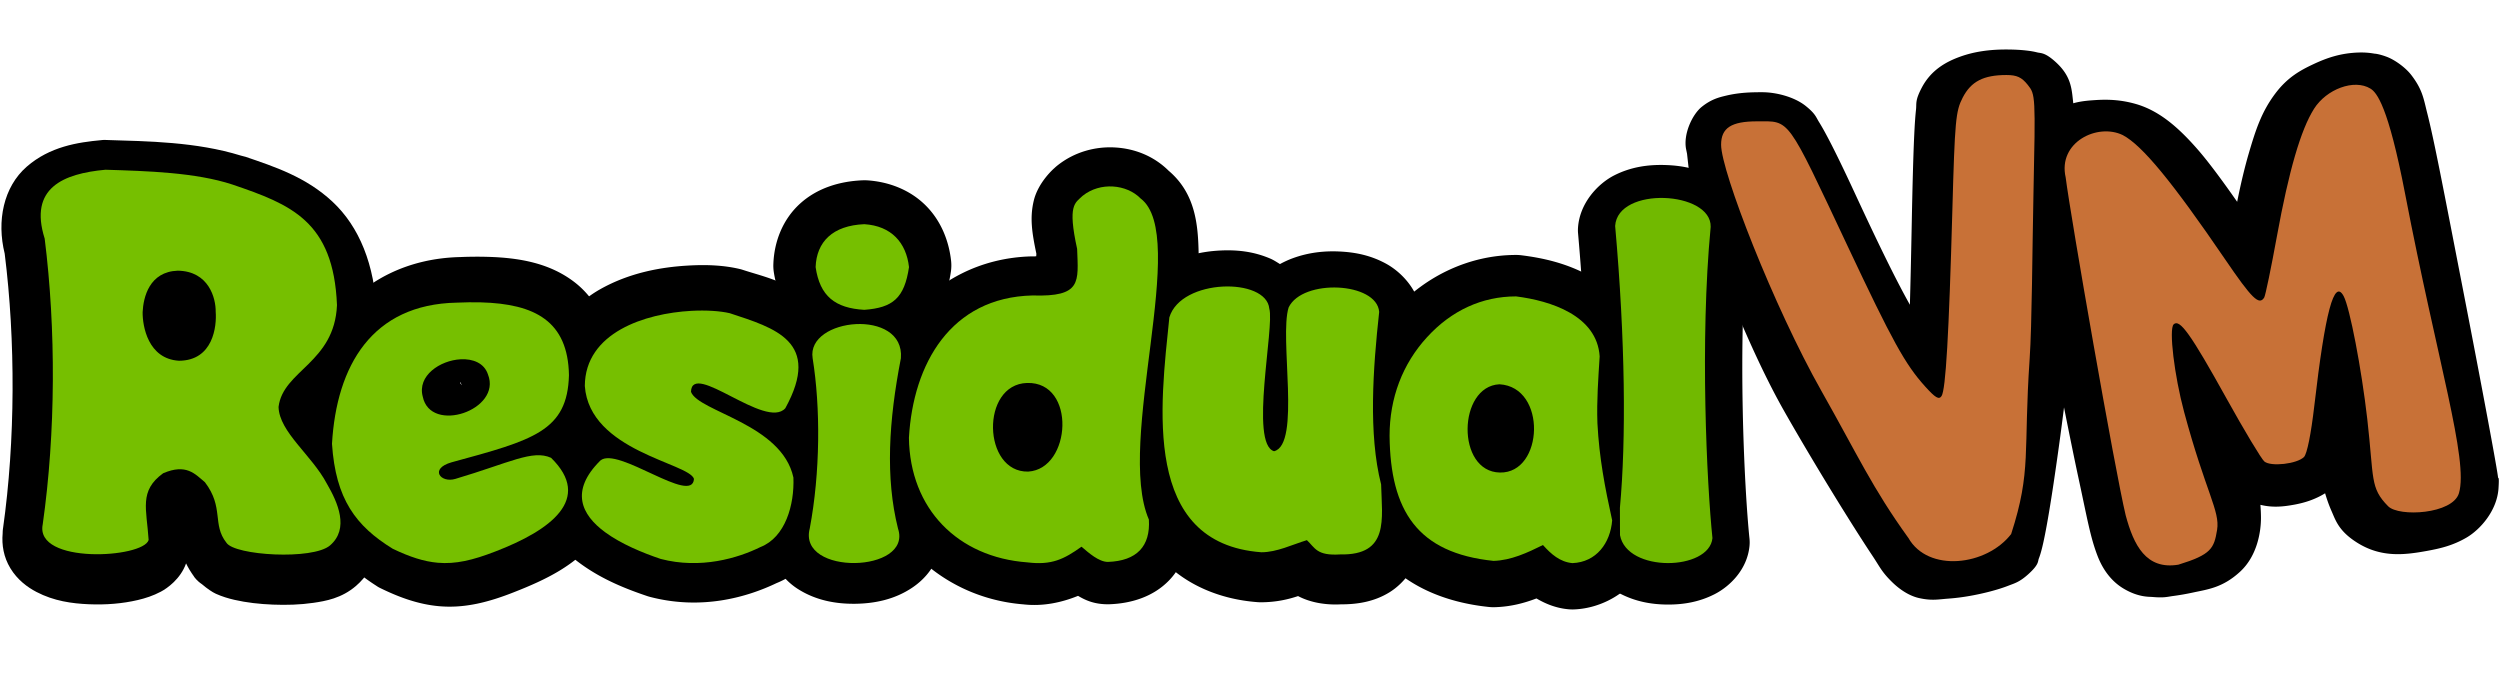 <?xml version="1.0" encoding="UTF-8" standalone="no"?>
<!-- Generator: Adobe Illustrator 16.0.3, SVG Export Plug-In . SVG Version: 6.00 Build 0)  -->

<svg
   xmlns:dc="http://purl.org/dc/elements/1.1/"
   xmlns:cc="http://creativecommons.org/ns#"
   xmlns:rdf="http://www.w3.org/1999/02/22-rdf-syntax-ns#"
   xmlns:svg="http://www.w3.org/2000/svg"
   xmlns="http://www.w3.org/2000/svg"
   xmlns:xlink="http://www.w3.org/1999/xlink"
   xmlns:sodipodi="http://sodipodi.sourceforge.net/DTD/sodipodi-0.dtd"
   xmlns:inkscape="http://www.inkscape.org/namespaces/inkscape"
   version="1.1"
   id="Layer_1"
   inkscape:version="0.91 r13725"
   sodipodi:version="0.32"
   inkscape:output_extension="org.inkscape.output.svg.inkscape"
   sodipodi:docname="system.svg"
   x="0px"
   y="0px"
   width="566.931px"
   height="154.093px"
   viewBox="-0.003 -0.001 566.931 154.093"
   enable-background="new -0.003 -0.001 566.931 154.093"
   xml:space="preserve"><defs
     id="defs3"><inkscape:perspective
       id="perspective2709"
       inkscape:vp_z="1160 : 170 : 1"
       sodipodi:type="inkscape:persp3d"
       inkscape:vp_x="0 : 170 : 1"
       inkscape:vp_y="0 : 1000 : 0"
       inkscape:persp3d-origin="580 : 113.33333 : 1" /></defs><sodipodi:namedview
     guidetolerance="10.0"
     inkscape:zoom="2.696759"
     showgrid="false"
     inkscape:cx="331.15924"
     gridtolerance="10.0"
     inkscape:cy="90.416406"
     bordercolor="#666666"
     pagecolor="#ffffff"
     borderopacity="1.0"
     objecttolerance="10.0"
     id="namedview2703"
     inkscape:pageopacity="0.0"
     inkscape:window-height="1377"
     inkscape:pageshadow="2"
     inkscape:window-y="-8"
     inkscape:current-layer="Layer_1"
     inkscape:window-x="-8"
     inkscape:window-width="2560"
     inkscape:window-maximized="1" /><path
     sodipodi:type="inkscape:offset"
     inkscape:radius="0"
     inkscape:original="M 74.125 221.6875 C 74.031114 221.69665 73.937356 221.70707 73.84375 221.71875 C 65.764917 222.46104 56.490218 223.90069 48.78125 230.59375 C 40.979317 237.36751 38.636458 248.7624 41.375 259.78125 C 41.374985 259.79167 41.374985 259.80208 41.375 259.8125 C 45.00927 288.77291 44.951506 322.46994 40.8125 351.75 C 40.877771 351.28831 40.863567 351.35781 40.78125 351.9375 C 40.71574 352.42429 40.684413 352.91508 40.6875 353.40625 C 40.326818 357.38283 41.043152 361.44289 43.25 365.09375 C 45.638986 369.04594 49.017228 371.50208 52 373.0625 C 57.869614 376.13316 63.930146 376.94705 69.5625 377.1875 C 75.256157 377.43057 80.839974 376.9777 85.9375 375.78125 C 88.48114 375.18423 91.083617 374.35189 93.6875 372.96875 C 95.822556 371.83464 100.26778 368.72508 102.125 363.5 C 102.8078 364.9355 103.67252 366.38203 104.75 367.8125 C 104.76426 367.83037 104.76687 367.85722 104.78125 367.875 C 104.81205 367.92735 104.8433 367.97944 104.875 368.03125 C 103.46588 366.20171 103.52 366.36121 105.0625 368.3125 C 105.74632 369.16201 106.5581 369.9 107.46875 370.5 C 109.20763 371.98656 110.95319 373.16154 112.125 373.6875 C 114.15814 374.60007 116.24199 375.23648 118.34375 375.71875 C 122.39043 376.64731 126.73164 377.13184 131.21875 377.3125 C 135.70474 377.49312 140.31888 377.3689 144.75 376.71875 C 148.81742 376.12197 154.19954 375.22767 159.0625 371.03125 C 166.19708 364.87457 167.99837 355.68373 166.8125 348.59375 C 165.73006 342.12213 162.97819 337.12214 160.8125 333.40625 C 157.15528 326.48782 152.62408 322.02174 149.71875 318.4375 C 148.57525 317.02679 147.97226 315.91924 147.46875 315 C 147.85067 314.56314 148.38551 313.77625 152.53125 309.65625 C 157.93988 304.28118 165.40939 294.75999 166 280.96875 C 166.01643 280.58546 166.01643 280.22704 166 279.84375 C 165.3404 263.45041 160.13488 250.69998 151.125 242.3125 C 142.26605 234.06553 131.78285 230.63622 121.9375 227.28125 C 121.8855 227.27044 121.83341 227.26002 121.78125 227.25 C 121.3516 227.10729 120.91319 226.99246 120.46875 226.90625 C 105.519 222.27656 89.148288 222.11303 75.53125 221.6875 C 74.956949 221.65057 74.699301 221.65057 74.125 221.6875 z "
     style="font-style:normal;font-variant:normal;font-weight:bold;font-stretch:normal;font-size:205.444px;line-height:125%;font-family:'Comic Sans MS';-inkscape-font-specification:'Comic Sans MS Bold';text-align:start;writing-mode:lr-tb;text-anchor:start;display:inline;fill:#000000;fill-opacity:1;stroke:none"
     id="path4715"
     d="m 74.125,221.688 c -0.094,0.009 -0.188,0.02 -0.281,0.031 -8.079,0.742 -17.354,2.182 -25.062,8.875 -7.802,6.774 -10.145,18.169 -7.406,29.188 -1.5e-5,0.01 -1.5e-5,0.021 0,0.031 3.634,28.96 3.577,62.657 -0.562,91.938 0.065,-0.462 0.051,-0.392 -0.031,0.188 -0.066,0.487 -0.097,0.978 -0.094,1.469 -0.361,3.977 0.356,8.037 2.562,11.688 2.389,3.952 5.767,6.408 8.75,7.969 5.87,3.071 11.93,3.885 17.562,4.125 5.694,0.243 11.277,-0.21 16.375,-1.406 2.544,-0.597 5.146,-1.429 7.75,-2.812 2.135,-1.134 6.58,-4.244 8.438,-9.469 0.683,1.435 1.548,2.882 2.625,4.312 0.014,0.018 0.017,0.045 0.031,0.062 0.031,0.052 0.062,0.104 0.094,0.156 -1.409,-1.83 -1.355,-1.67 0.188,0.281 0.684,0.85 1.496,1.587 2.406,2.188 1.739,1.487 3.484,2.662 4.656,3.188 2.033,0.913 4.117,1.549 6.219,2.031 4.047,0.929 8.388,1.413 12.875,1.594 4.486,0.181 9.1,0.056 13.531,-0.594 4.067,-0.597 9.45,-1.491 14.312,-5.688 7.135,-6.157 8.936,-15.348 7.75,-22.438 -1.082,-6.472 -3.834,-11.472 -6,-15.188 -3.657,-6.918 -8.188,-11.385 -11.094,-14.969 -1.143,-1.411 -1.746,-2.518 -2.25,-3.438 0.382,-0.437 0.917,-1.224 5.062,-5.344 5.409,-5.375 12.878,-14.896 13.469,-28.688 0.016,-0.383 0.016,-0.742 0,-1.125 -0.66,-16.393 -5.865,-29.144 -14.875,-37.531 -8.859,-8.247 -19.342,-11.676 -29.188,-15.031 -0.052,-0.011 -0.104,-0.021 -0.156,-0.031 -0.43,-0.143 -0.868,-0.258 -1.312,-0.344 -14.95,-4.63 -31.32,-4.793 -44.938,-5.219 -0.574,-0.037 -0.832,-0.037 -1.406,0 z"
     transform="matrix(0.677,0,0,0.677,-26.945,-118.333)" /><path
     sodipodi:type="inkscape:offset"
     inkscape:radius="8.8865232"
     inkscape:original="M 199 275.375 C 196.35438 275.30151 193.54936 275.31129 190.625 275.4375 C 175.74622 275.74435 164.70375 281.47836 157.46875 290.625 C 150.23375 299.77164 146.78904 312.04342 146 325.5625 C 145.99218 325.68738 145.99218 325.81262 146 325.9375 C 147.26991 345.15038 154.95425 355.56774 167.78125 363.46875 C 167.86197 363.5249 167.94541 363.57704 168.03125 363.625 C 173.98183 366.48259 179.09768 368.14957 184.1875 368.59375 C 190.71946 369.16379 197.00598 367.65624 204.75 364.65625 C 214.30336 360.99374 222.8602 356.58955 227.65625 350.46875 C 230.05427 347.40835 231.46817 343.69485 231 339.78125 C 230.53183 335.86765 228.30113 332.02676 224.46875 328.28125 C 224.21454 328.03309 223.91827 327.83205 223.59375 327.6875 C 220.86909 326.46053 217.91816 326.5569 214.78125 327.0625 C 216.83237 326.16283 218.73355 325.20625 220.4375 324.125 C 227.44781 319.67656 231.11375 312.82694 231.375 302.84375 C 231.37636 302.79168 231.37636 302.73957 231.375 302.6875 C 231.20236 293.02239 227.91835 285.91211 222.0625 281.5625 C 216.20665 277.21289 208.32552 275.63403 199 275.375 z M 192.25 300.4375 C 193.89629 300.35031 195.38533 300.63699 196.40625 301.15625 C 197.42717 301.67551 198.03639 302.28753 198.40625 303.4375 C 198.42502 303.50067 198.44586 303.5632 198.46875 303.625 C 199.2842 305.68 198.93153 307.13232 197.78125 308.71875 C 196.63097 310.30518 194.48715 311.79076 192.125 312.59375 C 189.76285 313.39674 187.21936 313.49375 185.5 312.9375 C 183.78064 312.38125 182.79873 311.53291 182.34375 309.34375 C 182.33472 309.2914 182.3243 309.2393 182.3125 309.1875 C 181.67121 306.82698 182.45805 305.15201 184.40625 303.46875 C 186.35445 301.78549 189.50217 300.58303 192.25 300.4375 z "
     style="font-style:normal;font-variant:normal;font-weight:bold;font-stretch:normal;font-size:176.147px;line-height:125%;font-family:'Comic Sans MS';-inkscape-font-specification:'Comic Sans MS Bold';text-align:start;writing-mode:lr-tb;text-anchor:start;display:inline;fill:#000000;fill-opacity:1;stroke:none"
     id="path4703"
     d="m 199.246,266.492 c -2.801,-0.078 -5.775,-0.064 -8.875,0.066 -17.037,0.37 -31.04,7.389 -39.871,18.553 -8.779,11.099 -12.509,25.214 -13.369,39.916 -0.03,0.488 -0.031,0.977 0,1.465 a 8.887,8.887 0 0 0 0.002,0.031 c 1.405,21.256 11.454,35.469 25.793,44.377 0.253,0.168 0.507,0.335 0.771,0.482 a 8.887,8.887 0 0 0 0.486,0.252 c 6.527,3.134 12.736,5.246 19.23,5.812 8.366,0.73 16.209,-1.278 24.518,-4.494 10.121,-3.88 20.034,-8.473 26.719,-17.004 3.505,-4.473 5.971,-10.556 5.174,-17.223 -0.648,-5.417 -3.281,-10.152 -6.859,-14.281 4.491,-5.812 7.08,-13.239 7.293,-21.369 0.005,-0.188 0.004,-0.377 0,-0.564 -0.211,-11.592 -4.6,-21.922 -12.896,-28.084 -8.093,-6.012 -17.927,-7.653 -28.115,-7.936 z m -9.357,39.477 c 0.02,0.067 0.045,0.131 0.066,0.197 -6.7e-4,-0.002 -0.007,-0.006 -0.008,-0.008 l -0.059,-0.189 z m 0.393,0.283 c 0.273,0.451 0.526,0.827 0.574,0.967 6.2e-4,0.006 -0.003,0.021 -0.002,0.027 -0.26,-0.316 -0.451,-0.478 -0.602,-0.723 0.006,-0.061 0.018,-0.181 0.029,-0.271 z m 36.928,13.318 0.033,0.014 c -0.008,-0.004 -0.017,-0.004 -0.025,-0.008 -0.003,-0.001 -0.005,-0.005 -0.008,-0.006 z"
     transform="matrix(0.697,0,0,0.714,-28.291,-132.03)" /><path
     sodipodi:type="inkscape:offset"
     inkscape:radius="14.207483"
     inkscape:original="M 267.3125 279.84375 C 251.914 280.68527 231.80098 287.05096 231.6875 304.96875 C 233.24646 326.851 266.62559 330.75542 268.25 336.09375 C 267.74994 345.10163 242.57061 324.9882 236.875 329.96875 C 226.67061 340.11163 230.48667 348.09028 238.5 353.96875 C 243.82351 357.87397 250.98694 360.84625 257.09375 362.90625 C 270.45141 366.40625 282.98235 362.65236 290.5 358.9375 C 298.89372 355.66456 301.91308 344.76656 301.5625 335.65625 C 297.70194 317.6543 269.72568 313.6216 267.25 306.9375 C 267.56085 296.32852 292.28514 319.77343 298.84375 312.4375 C 311.15201 290.04633 295.28773 285.59235 280.21875 280.625 C 277.04892 279.89607 272.44533 279.56324 267.3125 279.84375 z "
     style="font-style:normal;font-variant:normal;font-weight:bold;font-stretch:normal;font-size:182.188px;line-height:125%;font-family:'Comic Sans MS';-inkscape-font-specification:'Comic Sans MS Bold';text-align:start;writing-mode:lr-tb;text-anchor:start;display:inline;fill:#000000;fill-opacity:1;stroke:none"
     id="path4649"
     d="m 275.355,265.645 c -2.793,-0.174 -5.715,-0.156 -8.818,0.014 -9.312,0.509 -19.907,2.409 -29.758,7.975 -9.851,5.566 -19.208,16.982 -19.299,31.246 a 14.209,14.209 0 0 0 0.035,1.1 c 0.477,6.695 2.98,12.704 6.316,17.543 -5.186,6.545 -8.324,14.546 -6.982,22.43 1.595,9.373 7.635,15.356 13.246,19.473 7.453,5.467 15.617,8.638 22.457,10.945 a 14.209,14.209 0 0 0 0.939,0.281 c 17.398,4.559 32.633,0.069 42.412,-4.607 8.477,-3.409 13.805,-10.499 16.543,-17.145 2.766,-6.715 3.556,-13.45 3.312,-19.789 a 14.209,14.209 0 0 0 -0.305,-2.432 c -0.991,-4.62 -2.851,-8.493 -5.129,-11.873 a 14.209,14.209 0 0 0 0.969,-1.523 c 3.793,-6.901 6.143,-13.492 6.158,-20.531 0.016,-7.039 -3.127,-14.093 -7.359,-18.543 -8.464,-8.901 -18.102,-10.661 -25.428,-13.076 a 14.209,14.209 0 0 0 -1.264,-0.352 c -2.589,-0.595 -5.253,-0.961 -8.047,-1.135 z m 3.098,32.201 c 0.072,0.036 0.292,0.377 0.484,0.662 -0.407,-0.397 -0.624,-0.732 -0.484,-0.662 z"
     transform="matrix(0.677,0,0,0.677,-24.235,-119.64)" /><path
     sodipodi:type="inkscape:offset"
     inkscape:radius="6.0363092"
     inkscape:original="M 322.96875 241.4375 C 316.33103 241.71469 310.28285 243.64363 305.8125 247.71875 C 301.34215 251.79387 299.08725 257.7324 298.875 263.625 C 298.85149 264.11547 298.87241 264.60705 298.9375 265.09375 C 299.74132 270.60515 301.88797 275.68098 305.59375 279.46875 C 305.47189 279.55119 305.33964 279.60247 305.21875 279.6875 C 300.74155 282.83667 296.90025 289.11043 297.96875 295.75 C 300.44883 311.10446 300.36775 332.32926 297.03125 350 L 297.125 350.03125 C 295.6681 356.81925 299.36608 364.02947 304.21875 367.15625 C 309.20564 370.36951 314.759 371.29167 320.25 371.21875 C 325.741 371.14583 331.23935 370.07895 336.09375 366.78125 C 338.52095 365.1324 340.84972 362.7324 342.15625 359.46875 C 343.38274 356.40504 343.3363 352.79055 342.40625 349.5625 L 342.5 349.53125 C 338.66644 334.20637 339.60186 316.43271 343.5625 296.03125 C 343.62112 295.73175 343.66286 295.42919 343.6875 295.125 C 344.12489 289.805 341.90804 284.72624 338.625 281.21875 C 338.86773 281.01494 339.1397 280.87611 339.375 280.65625 C 343.6609 276.65149 345.44487 271.14398 346.34375 265.09375 C 346.44427 264.40009 346.45477 263.69635 346.375 263 C 345.75658 257.46881 343.60977 252.09501 339.59375 248.09375 C 335.57773 244.09249 329.89865 241.81616 323.8125 241.4375 C 323.53144 241.42291 323.24981 241.42291 322.96875 241.4375 z "
     style="font-style:normal;font-variant:normal;font-weight:bold;font-stretch:normal;font-size:179.688px;line-height:125%;font-family:'Comic Sans MS';-inkscape-font-specification:'Comic Sans MS Bold';text-align:start;writing-mode:lr-tb;text-anchor:start;display:inline;fill:#000000;fill-opacity:1;stroke:none"
     id="path4717"
     d="m 322.682,235.41 c -7.639,0.325 -15.172,2.593 -20.936,7.848 -5.87,5.351 -8.627,12.837 -8.898,20.107 -0.039,0.844 -0.005,1.691 0.107,2.529 a 6.037,6.037 0 0 0 0.01,0.07 c 0.649,4.45 2.136,8.784 4.494,12.664 -4.013,4.579 -6.599,10.936 -5.449,18.08 a 6.037,6.037 0 0 0 0,0.004 c 2.337,14.47 2.266,35.346 -0.91,52.168 a 6.037,6.037 0 0 0 -0.086,1.469 c -1.285,9.089 3.103,17.478 9.936,21.881 6.26,4.034 13.16,5.106 19.381,5.023 6.219,-0.083 13.05,-1.332 19.156,-5.48 3.195,-2.17 6.427,-5.447 8.273,-10.061 1.646,-4.113 1.65,-8.385 0.77,-12.324 a 6.037,6.037 0 0 0 -0.174,-1.322 c -3.51,-14.032 -2.737,-30.947 1.131,-50.875 l 0.002,-0.01 c 0.101,-0.518 0.174,-1.042 0.217,-1.568 l -0.002,0.006 c 0.424,-5.158 -0.974,-9.925 -3.332,-13.939 3.516,-4.763 5.148,-10.345 5.943,-15.699 a 6.037,6.037 0 0 0 0.004,-0.021 c 0.174,-1.202 0.191,-2.422 0.055,-3.629 l 0,-0.002 c -0.742,-6.635 -3.352,-13.361 -8.52,-18.51 -5.221,-5.202 -12.316,-7.949 -19.666,-8.406 a 6.037,6.037 0 0 0 -0.062,-0.002 c -0.481,-0.025 -0.962,-0.024 -1.443,0 z"
     transform="matrix(0.677,0,0,0.677,-22.881,-118.483)" /><path
     sodipodi:type="inkscape:offset"
     inkscape:radius="13.642815"
     inkscape:original="M 404.59375 238.53125 C 401.06394 238.31589 397.38515 239.28946 394.4375 241.65625 C 391.89483 244.10753 389.33369 244.56458 392.59375 259.4375 C 392.98815 270.57119 394.18219 275.55275 377.625 275.03125 C 350.26405 275.68485 337.65409 297.90981 336.25 322.71875 C 336.5756 346.5575 352.6294 362.6953 375.9375 364.40625 C 384.09192 365.40563 388.17378 363.38338 394.0625 359.1875 C 396.43845 361.2276 399.85594 364.28124 402.90625 364.28125 C 412.59172 363.9554 417.18763 359.01714 416.625 350.09375 C 405.4005 324.18611 430.34832 254.92697 413.84375 242.53125 C 411.50896 240.13897 408.12356 238.74661 404.59375 238.53125 z M 375.8125 304.34375 C 392.40164 303.83101 390.69346 333.1916 376.1875 334.03125 C 360.89633 334.32945 360.21244 304.80237 375.8125 304.34375 z "
     style="font-style:normal;font-variant:normal;font-weight:bold;font-stretch:normal;font-size:167.257px;line-height:125%;font-family:'Comic Sans MS';-inkscape-font-specification:'Comic Sans MS Bold';text-align:start;writing-mode:lr-tb;text-anchor:start;display:inline;fill:#000000;fill-opacity:1;stroke:none"
     id="path4653"
     d="m 405.424,224.914 c -6.6,-0.403 -13.683,1.411 -19.527,6.104 a 13.644,13.644 0 0 0 -0.928,0.816 c 0.071,-0.069 -5.366,4.54 -6.891,10.852 -1.386,5.74 -0.622,10.779 0.855,17.764 0.005,0.448 -0.03,0.517 -0.041,0.91 -0.454,2.9e-4 -0.316,0.052 -0.838,0.035 a 13.644,13.644 0 0 0 -0.756,-0.002 c -17.321,0.414 -31.922,8.469 -40.893,20.086 -8.97,11.617 -12.958,25.993 -13.777,40.469 a 13.644,13.644 0 0 0 -0.019,0.957 c 0.406,29.744 23.038,52.731 51.949,55.045 6.647,0.756 12.9,-0.637 18.342,-2.85 2.401,1.424 5.331,2.824 10.006,2.824 a 13.644,13.644 0 0 0 0.459,-0.008 c 7.085,-0.238 14.637,-2.366 20.098,-8.068 5.46,-5.702 7.215,-13.666 6.777,-20.613 a 13.644,13.644 0 0 0 -1.098,-4.564 c -1.192,-2.751 -2.2,-10.447 -1.74,-19.906 0.46,-9.459 1.953,-20.679 3.35,-31.82 1.397,-11.141 2.735,-22.139 2.551,-32.268 -0.176,-9.678 -0.974,-20.272 -10.041,-27.963 -5.042,-4.992 -11.409,-7.407 -17.838,-7.799 z"
     transform="matrix(0.677,0,0,0.677,-21.526,-118.822)" /><path
     sodipodi:type="inkscape:offset"
     inkscape:radius="14.448946"
     inkscape:original="M 439.09375 274.96875 C 431.33791 275.379 423.24195 278.737 421.28125 285.28125 C 418.27354 314.86002 411.96745 360.9386 452.09375 363.90625 C 457.28498 363.90626 462.36129 361.37955 467.3125 359.875 C 470.07121 362.45589 470.58389 365.125 478.4375 364.625 C 494.96542 364.99353 492.43958 352.73839 492.15625 341.1875 C 487.8557 324.33196 489.46595 302.26538 491.53125 283.4375 C 490.7625 273.40965 465.88241 272.24614 461.21875 281.9375 C 458.02261 292.08973 465.38712 327.83265 456.3125 330.09375 C 448.01819 327.62464 456.52985 288.37186 454.71875 282.34375 C 454.23883 277.08073 446.84959 274.5585 439.09375 274.96875 z "
     style="font-style:normal;font-variant:normal;font-weight:bold;font-stretch:normal;font-size:166.083px;line-height:125%;font-family:'Comic Sans MS';-inkscape-font-specification:'Comic Sans MS Bold';text-align:start;writing-mode:lr-tb;text-anchor:start;display:inline;fill:#000000;fill-opacity:1;stroke:none"
     id="path4655"
     d="m 438.33,260.539 c -5.69,0.301 -11.456,1.55 -17.059,4.506 -5.603,2.956 -11.477,8.231 -13.832,16.09 a 14.45,14.45 0 0 0 -0.533,2.686 c -1.477,14.53 -4.329,34.422 -0.572,53.539 1.878,9.559 5.63,19.342 13.184,27.189 7.553,7.847 18.708,12.821 31.51,13.768 a 14.45,14.45 0 0 0 1.066,0.039 c 5.155,10e-6 9.226,-0.978 12.502,-2.072 4.284,2.253 9.467,3.032 14.41,2.764 5.605,0.021 11.153,-0.928 16.143,-3.988 5.254,-3.222 8.785,-8.72 10.24,-13.359 2.91,-9.279 1.332,-16.017 1.213,-20.865 a 14.45,14.45 0 0 0 -0.445,-3.219 c -3.34,-13.091 -2.282,-34.181 -0.262,-52.602 a 14.45,14.45 0 0 0 0.043,-2.68 c -0.645,-8.408 -6.72,-14.595 -11.904,-17.416 -5.184,-2.821 -10.321,-3.807 -15.502,-4.057 -5.181,-0.25 -10.402,0.313 -15.68,2.242 -1.412,0.516 -2.87,1.18 -4.32,1.969 -1.075,-0.676 -2.161,-1.375 -3.188,-1.816 -5.733,-2.465 -11.334,-3.017 -17.014,-2.717 z"
     transform="matrix(0.677,0,0,0.677,-20.171,-119.569)" /><path
     sodipodi:type="inkscape:offset"
     inkscape:radius="14.716772"
     inkscape:original="M 535.625 276.875 C 524.23732 276.87509 513.96588 281.58887 505.78125 290.5625 C 497.58215 299.49987 493.24998 310.91716 493.25 323.59375 C 493.515 348.67338 502.54772 362.79524 528.0625 365.4375 C 533.96042 365.27062 539.428 362.72834 544.625 360.15625 C 547.33997 363.17986 550.30423 365.80065 554.5 366.1875 C 562.56066 365.86763 567.20786 359.43056 567.8125 351.875 C 565.36267 340.71226 563.48978 331.0348 562.875 319.375 C 562.5999 311.70106 563.18892 304.05368 563.625 296.96875 C 562.73982 283.25516 547.15188 278.32745 535.625 276.875 z M 530.0625 306.3125 C 546.05089 307.22536 544.88029 336.17235 530.21875 335.875 C 515.51961 335.62628 516.08454 306.96928 530.0625 306.3125 z "
     style="font-style:normal;font-variant:normal;font-weight:bold;font-stretch:normal;font-size:162.064px;line-height:125%;font-family:'Comic Sans MS';-inkscape-font-specification:'Comic Sans MS Bold';text-align:start;writing-mode:lr-tb;text-anchor:start;display:inline;fill:#000000;fill-opacity:1;stroke:none"
     id="path4657"
     d="m 535.625,262.158 c -15.44,1.3e-4 -30.112,6.872 -40.697,18.467 -10.667,11.634 -16.395,26.944 -16.395,42.969 a 14.718,14.718 0 0 0 0,0.156 c 0.151,14.277 2.72,27.598 11.07,38.256 8.35,10.658 21.691,16.491 36.943,18.07 a 14.718,14.718 0 0 0 1.932,0.072 c 5.427,-0.154 9.96,-1.408 13.973,-2.932 3.002,1.766 6.487,3.237 10.697,3.625 a 14.718,14.718 0 0 0 1.936,0.051 c 7.827,-0.311 15.324,-4.12 19.996,-9.518 4.672,-5.398 6.887,-11.891 7.402,-18.326 a 14.718,14.718 0 0 0 -0.295,-4.328 c -2.396,-10.918 -4.043,-19.548 -4.604,-30.016 -0.224,-6.535 0.287,-13.635 0.73,-20.832 a 14.718,14.718 0 0 0 -0.004,-1.852 c -0.793,-12.285 -9.223,-21.785 -17.369,-26.461 -8.146,-4.676 -16.481,-6.406 -23.477,-7.287 A 14.718,14.718 0 0 0 535.625,262.158 Z"
     transform="matrix(0.677,0,0,0.677,-18.817,-119.666)" /><path
     sodipodi:type="inkscape:offset"
     inkscape:radius="12.46869"
     inkscape:original="M 585.25 244 C 577.31785 243.75185 569.23125 246.68299 568.8125 253.375 C 572.21749 291.71092 572.52339 324.89278 570.40625 347.8125 L 570.4375 356.9375 C 572.75976 369.58418 600.33778 368.91608 601.40625 357.9375 C 599.54315 339.98035 597.15305 291.89787 600.8125 253.6875 C 600.96749 247.6749 593.18215 244.24815 585.25 244 z "
     style="font-style:normal;font-variant:normal;font-weight:bold;font-stretch:normal;font-size:168px;line-height:125%;font-family:'Comic Sans MS';-inkscape-font-specification:'Comic Sans MS Bold';text-align:start;writing-mode:lr-tb;text-anchor:start;display:inline;fill:#000000;fill-opacity:1;stroke:none;stroke-opacity:1"
     id="path4659"
     d="m 585.641,231.537 c -5.632,-0.176 -11.362,0.565 -17.02,3.404 -5.658,2.839 -11.739,9.429 -12.254,17.654 a 12.47,12.47 0 0 0 0.025,1.883 c 3.355,37.77 3.603,70.475 1.598,92.188 a 12.47,12.47 0 0 0 -0.053,1.189 l 0.031,9.125 a 12.47,12.47 0 0 0 0.205,2.209 c 1.376,7.493 6.849,13.034 12.117,15.812 5.268,2.778 10.695,3.733 16.031,3.764 5.336,0.03 10.613,-0.838 15.77,-3.459 5.156,-2.621 10.958,-8.283 11.725,-16.162 a 12.47,12.47 0 0 0 -0.008,-2.494 c -1.74,-16.773 -4.1,-65.064 -0.584,-101.773 a 12.47,12.47 0 0 0 0.053,-0.867 c 0.218,-8.444 -5.757,-15.194 -11.107,-18.199 -5.351,-3.005 -10.898,-4.097 -16.529,-4.273 z"
     transform="matrix(0.677,0,0,0.677,-18.817,-119.328)" /><g
     id="g4778"
     transform="matrix(0.113,0,0,0.113,339.712,-36.085)"
     style="display:inline;stroke:none;stroke-opacity:1"><g
       style="display:inline;stroke:none;stroke-opacity:1"
       inkscape:label="green"
       id="layer2-2" /><path
       inkscape:href="#path5719"
       sodipodi:type="inkscape:offset"
       inkscape:radius="26.804295"
       inkscape:original="M 1019.0938 491.09375 C 966.95222 491.09375 926.79075 505.59221 914.53125 528.84375 C 908.94205 539.44435 905.8774 602.50661 902.5 776.90625 C 895.1976 1153.9622 894.3699 1156.7973 820.375 1056.2812 C 774.34645 993.75501 734.15005 918.40669 650.53125 737.9375 C 608.15244 646.47397 581.83656 596.29708 572.15625 588.53125 C 561.38098 579.88701 550.45234 576.84375 530.21875 576.84375 C 494.59167 576.84375 443.52747 580.80138 448.46875 604.65625 L 450.90625 616.5 L 462 716.34375 C 458.4573 684.38745 544.92815 945.82075 637.15625 1108.4688 C 709.2273 1235.5688 822.58609 1417.1201 841.4375 1435.6562 C 857.1036 1451.0599 858.29395 1451.3094 898.90625 1448.375 C 942.97655 1445.1906 1002.665 1429.5921 1015.6562 1417.8438 C 1020.5904 1413.3815 1030.7928 1361.782 1043.2812 1278.3125 C 1081.7063 1021.4932 1096.2559 828.88719 1090.1562 657.375 C 1086.1327 544.23922 1081.525 507.52233 1070.0625 497.15625 C 1066.0959 493.56925 1045.2078 491.09375 1019.0938 491.09375 z "
       xlink:href="#path5719"
       style="fill:#000000;fill-opacity:1;stroke:none;stroke-opacity:1"
       id="path5721"
       d="m 1019.094,464.289 c -28.555,0 -54.381,3.82 -76.34,11.748 -21.959,7.928 -41.244,20.03 -51.934,40.305 -6.04,11.455 -5.454,17.113 -6.691,28.246 -1.238,11.133 -2.257,25.826 -3.215,45.562 -1.915,39.472 -3.522,98.942 -5.213,186.236 -1.825,94.255 -3.251,165.066 -5.486,216.207 -1.506,34.445 -3.721,59.658 -6.061,76.588 -6.312,-7.791 -13.862,-17.473 -22.193,-28.791 -44.351,-60.247 -83.672,-133.644 -167.109,-313.723 -21.293,-45.956 -38.581,-81.627 -52.033,-107.271 -6.726,-12.822 -12.464,-23.113 -17.525,-31.256 -5.061,-8.143 -7.577,-13.469 -16.363,-20.518 -15.28,-12.258 -35.79,-17.584 -58.711,-17.584 -18.806,0 -41.569,0.732 -62.324,5.697 -10.378,2.482 -20.555,5.616 -30.51,13.594 -9.952,7.975 -18.282,25.665 -15.166,40.748 l 2.184,10.613 10.957,98.613 a 26.807,26.807 0 0 0 7.816,15.752 c 1.745,3.932 3.563,7.986 6.852,16.184 8.9,22.184 22.322,57.108 38.752,98.15 32.86,82.086 77.68,188.741 125.061,272.299 36.309,64.032 82.778,141.377 122.678,205.281 19.95,31.952 38.239,60.515 52.879,82.481 14.64,21.966 22.514,34.764 33.248,45.318 8.023,7.889 18.29,17.178 32.387,20.295 14.097,3.116 25.427,1.517 45.807,0.045 24.305,-1.756 51.293,-6.689 74.879,-12.855 11.793,-3.083 22.669,-6.459 32.156,-10.16 9.487,-3.701 17.129,-6.562 25.762,-14.369 8.443,-7.636 7.776,-10.617 9.105,-14.047 1.33,-3.43 2.348,-6.806 3.418,-10.73 2.14,-7.849 4.337,-17.735 6.771,-30.037 4.87,-24.605 10.579,-58.639 16.861,-100.631 38.569,-257.78 53.331,-452.12 47.152,-625.857 -2.021,-56.828 -4.136,-94.612 -7.449,-121.031 -3.314,-26.419 -5.37,-43.571 -21.453,-58.115 -8.534,-7.718 -12.739,-7.399 -17.396,-8.572 -4.658,-1.173 -9.349,-1.917 -14.598,-2.541 -10.496,-1.247 -23.049,-1.873 -36.953,-1.873 z M 488.641,713.391 c -8.4e-4,-0.008 0.089,0.462 0.072,1.566 a 26.807,26.807 0 0 0 -0.072,-1.566 z m -47.879,15.965 c 0.177,0.355 1.058,2.552 1.328,3.139 -1.472,-1.668 -1.15,-2.672 -1.328,-3.139 z" /><path
       inkscape:href="#path5719"
       sodipodi:type="inkscape:offset"
       inkscape:radius="-76.356903"
       inkscape:original="M 1019.0938 491.09375 C 966.95222 491.09375 926.79075 505.59221 914.53125 528.84375 C 908.94205 539.44435 905.8774 602.50661 902.5 776.90625 C 895.1976 1153.9622 894.3699 1156.7973 820.375 1056.2812 C 774.34645 993.75501 734.15005 918.40669 650.53125 737.9375 C 608.15244 646.47397 581.83656 596.29708 572.15625 588.53125 C 561.38098 579.88701 550.45234 576.84375 530.21875 576.84375 C 494.59167 576.84375 443.52747 580.80138 448.46875 604.65625 L 450.90625 616.5 L 462 716.34375 C 458.4573 684.38745 544.92815 945.82075 637.15625 1108.4688 C 709.2273 1235.5688 822.58609 1417.1201 841.4375 1435.6562 C 857.1036 1451.0599 858.29395 1451.3094 898.90625 1448.375 C 942.97655 1445.1906 1002.665 1429.5921 1015.6562 1417.8438 C 1020.5904 1413.3815 1030.7928 1361.782 1043.2812 1278.3125 C 1081.7063 1021.4932 1096.2559 828.88719 1090.1562 657.375 C 1086.1327 544.23922 1081.525 507.52233 1070.0625 497.15625 C 1066.0959 493.56925 1045.2078 491.09375 1019.0938 491.09375 z "
       xlink:href="#path5719"
       style="fill:#000000;fill-opacity:1;stroke:none;stroke-opacity:1"
       id="path5729"
       d="m 1003.166,535.646 c 0.085,0.368 0.708,1.46 1.647,2.875 -0.971,-2.473 -1.789,-3.491 -1.647,-2.875 z m -14.062,13.439 c -0.19,-0.181 -1.308,2.288 -1.977,5.121 1.422,-3.151 2.108,-4.996 1.977,-5.121 z m 19.957,18.75 c -9.455,0.551 -17.624,1.73 -23.687,3.121 -0.472,6.64 -0.958,14.669 -1.42,24.193 -1.807,37.234 -3.428,96.303 -5.111,183.234 -1.826,94.29 -3.232,165.348 -5.564,218.713 -2.333,53.365 -3.54,85.989 -13.572,120.119 -5.016,17.065 -10.838,43.76 -48.734,62.619 -18.948,9.43 -43.379,10.255 -59.633,5.984 -16.253,-4.27 -26.203,-10.992 -33.865,-16.76 -30.649,-23.073 -39.949,-42.19 -58.59,-67.512 C 708.074,1032.529 665.385,951.622 581.25,770.039 561.549,727.519 545.798,695.14 533.926,672.232 l 1.898,17.09 c 3.369,7.302 6.24,14.265 9.947,23.506 9.476,23.619 22.652,57.934 38.781,98.225 32.258,80.581 76.519,184.791 119.025,259.752 35.257,62.178 81.296,138.826 120.445,201.529 19.575,31.351 37.48,59.298 51.215,79.906 4.938,7.41 10.095,14.258 14.596,20.139 1.291,-0.071 2.154,-0.06 3.568,-0.162 15.568,-1.125 38.524,-5.143 56.219,-9.77 0.842,-0.22 1.489,-0.441 2.309,-0.664 4.301,-21.86 9.784,-54.319 15.836,-94.769 38.016,-254.084 51.956,-441.753 46.082,-606.926 -1.453,-40.866 -3.069,-71.178 -4.787,-92.252 z m 32.002,0.551 c 2.187,0.375 3.613,0.159 4.385,0.354 2.015,0.508 0.762,0.141 -1.572,-0.137 -0.647,-0.077 -1.991,-0.14 -2.812,-0.217 z m -66.248,6.098 c -0.651,0.426 -0.66,0.522 0,0 z m -1.297,779.4 c -0.256,0.074 -1.116,0.628 -2.652,1.832 1.788,-0.827 3.102,-1.962 2.652,-1.832 z m -25.572,26.01 c -1.772,3.562 -1.2,5.07 -1.379,6.127 0.029,-0.102 0.033,-0.099 0.062,-0.209 0.26,-0.953 0.945,-4.384 1.316,-5.918 z" /><path
       inkscape:href="#path5719"
       sodipodi:type="inkscape:offset"
       inkscape:radius="72.43335"
       inkscape:original="M 1019.0938 491.09375 C 966.95222 491.09375 926.79075 505.59221 914.53125 528.84375 C 908.94205 539.44435 905.8774 602.50661 902.5 776.90625 C 895.1976 1153.9622 894.3699 1156.7973 820.375 1056.2812 C 774.34645 993.75501 734.15005 918.40669 650.53125 737.9375 C 608.15244 646.47397 581.83656 596.29708 572.15625 588.53125 C 561.38098 579.88701 550.45234 576.84375 530.21875 576.84375 C 494.59167 576.84375 443.52747 580.80138 448.46875 604.65625 L 450.90625 616.5 L 462 716.34375 C 458.4573 684.38745 544.92815 945.82075 637.15625 1108.4688 C 709.2273 1235.5688 822.58609 1417.1201 841.4375 1435.6562 C 857.1036 1451.0599 858.29395 1451.3094 898.90625 1448.375 C 942.97655 1445.1906 1002.665 1429.5921 1015.6562 1417.8438 C 1020.5904 1413.3815 1030.7928 1361.782 1043.2812 1278.3125 C 1081.7063 1021.4932 1096.2559 828.88719 1090.1562 657.375 C 1086.1327 544.23922 1081.525 507.52233 1070.0625 497.15625 C 1066.0959 493.56925 1045.2078 491.09375 1019.0938 491.09375 z "
       xlink:href="#path5719"
       style="fill:#000000;fill-opacity:1;stroke:none;stroke-opacity:1"
       id="path5735"
       d="m 1019.094,418.66 c -32.784,0 -63.29,4.154 -91.834,14.459 -28.544,10.305 -58.348,26.944 -76.801,61.941 -13.942,26.444 -10.252,31.642 -11.68,44.486 -1.428,12.844 -2.46,28.162 -3.441,48.393 -1.963,40.462 -3.564,100.11 -5.258,187.564 -1.227,63.355 -2.351,112.453 -3.574,155.441 -27.666,-49.45 -60.902,-116.946 -110.254,-223.459 -21.47,-46.337 -38.951,-82.455 -53.025,-109.285 -7.037,-13.415 -13.148,-24.441 -19.18,-34.146 -6.032,-9.706 -6.942,-16.282 -26.564,-32.023 -22.949,-18.411 -59.767,-27.621 -87.264,-27.621 -20.496,0 -45.113,0.293 -72.939,6.949 -13.913,3.328 -29.44,7.147 -48.428,22.363 -18.987,15.216 -37.653,55.008 -31.311,85.625 l 1.744,8.477 10.725,96.518 a 72.441,72.441 0 0 0 13.092,33.32 c -0.04,-0.239 -0.118,-0.491 -0.143,-0.713 0.143,0.331 0.314,0.757 0.477,1.137 a 72.441,72.441 0 0 0 12.447,13.092 c -5.502,-3.378 -8.819,-6.241 -10.559,-8.578 1.119,2.665 1.038,2.345 2.355,5.629 8.645,21.549 22.175,56.745 38.738,98.121 33.126,82.751 78.194,190.488 127.73,277.848 36.774,64.852 83.432,142.501 123.664,206.938 20.116,32.218 38.575,61.056 53.615,83.623 15.04,22.567 18.24,31.913 39.225,52.547 a 72.441,72.441 0 0 0 0.002,0 c 8.348,8.208 28.915,26.65 54.527,32.312 25.612,5.662 38.441,2.483 58.945,1.002 28.17,-2.035 56.94,-7.373 83.131,-14.221 13.096,-3.424 25.369,-7.181 37.197,-11.795 11.828,-4.614 21.986,-6.941 39.785,-23.037 21.765,-19.684 18.773,-25.535 21.045,-31.398 2.272,-5.863 3.576,-10.375 4.896,-15.219 2.641,-9.687 4.955,-20.27 7.51,-33.18 5.11,-25.819 10.878,-60.309 17.227,-102.738 38.813,-259.414 53.938,-456.705 47.625,-634.23 -2.037,-57.271 -4.075,-95.602 -7.774,-125.088 -3.698,-29.486 -2.418,-55.798 -36.123,-86.279 a 72.441,72.441 0 0 0 -0,-0.002 c -21.375,-19.329 -29.246,-17.058 -36.855,-18.975 -7.609,-1.917 -13.822,-2.829 -20.359,-3.605 -13.074,-1.553 -26.99,-2.191 -42.336,-2.191 z M 533.992,708.363 c 0.164,1.478 1.083,3.299 0.033,12.574 a 72.441,72.441 0 0 0 -0.033,-12.574 z m -0.545,17.713 c -0.524,4.902 -0.87,12.034 -7.451,22.812 a 72.441,72.441 0 0 0 7.451,-22.812 z m 283.979,346.273 c -0.145,0.847 -0.412,2.7 -0.473,2.906 -0.084,0.287 -0.102,-0.894 0.473,-2.906 z" /><path
       inkscape:href="#path5723"
       sodipodi:type="inkscape:offset"
       inkscape:radius="95.23587"
       inkscape:original="M 1729.375 462.6875 C 1698.2169 463.81512 1652.9726 484.39554 1635.9375 507 C 1610.5378 540.70414 1584.3486 629.92421 1565.6562 746.375 C 1559.3329 785.76866 1550.6164 834.27772 1546.2812 854.1875 C 1533.8454 911.30016 1528.4107 908.44967 1465.8125 811.625 C 1419.7929 740.44359 1358.8425 655.04962 1332.5938 624.96875 C 1297.4853 584.73504 1278.0037 569.24588 1253.6562 562.28125 C 1225.2906 554.16722 1183.38 556.85351 1164.125 568 C 1139.2322 582.41013 1139.1129 580.81137 1185.5 832.875 C 1208.1762 956.0957 1240.9143 1122.5423 1258.25 1202.75 C 1293.2017 1364.4599 1292.5077 1362.6836 1321.1562 1365.1875 C 1329.2213 1365.8924 1353.0642 1362.7325 1374.1562 1358.1562 C 1426.4874 1346.8018 1435.9278 1338.1307 1435.8438 1301.4062 C 1435.7542 1262.1155 1424.9939 1211.7068 1399.6562 1131.9062 C 1382.4918 1077.8499 1374.7877 1046.4012 1367.2188 999.5 C 1346.966 874.00158 1367.8829 887.88768 1466 1065.0625 C 1517.2531 1157.6131 1526.4885 1174.5882 1539.75 1177.625 C 1559.579 1188.1033 1601.7709 1182.3025 1622.7188 1160.4375 C 1628.4128 1152.4321 1630.5249 1089.2163 1637.0312 1036.2188 C 1650.9127 923.14511 1663.8346 863.13339 1674.7188 861.15625 C 1685.6133 859.17728 1690.0367 871.03762 1707.5938 949.4375 C 1719.5718 1002.9246 1724.6171 1035.4624 1727.875 1080.3438 C 1735.0073 1178.6 1754.3575 1257.4839 1774.5 1270.3125 C 1788.8024 1279.4213 1810.9329 1280.5373 1847.0938 1273.9688 C 1890.0913 1266.1583 1911.64 1253.6147 1912.75 1235.75 C 1913.1589 1229.1671 1881.4635 1059.0043 1842.2812 857.625 C 1764.3212 456.94557 1767.1405 468.06131 1741.75 463.4375 C 1737.9975 462.75414 1733.8262 462.52641 1729.375 462.6875 z "
       xlink:href="#path5723"
       style="fill:#000000;fill-opacity:1;stroke:none;stroke-opacity:1"
       id="path5725"
       d="m 1725.93,367.514 c -34.841,1.261 -62.044,10.435 -88.934,23.018 -26.889,12.582 -52.569,26.579 -77.115,59.15 a 95.245,95.245 0 0 0 0,0.002 c -27.54,36.544 -39.366,72.781 -52.979,119.146 -8.634,29.41 -16.46,62.529 -23.605,98.227 -29.22,-41.878 -57.449,-80.069 -78.945,-104.703 a 95.245,95.245 0 0 0 0,-0.002 c -38.622,-44.261 -77.175,-78.094 -124.504,-91.633 -28.779,-8.232 -54.495,-9.502 -80.451,-7.842 -25.957,1.66 -50.299,3.78 -82.984,22.701 -5.534,3.203 -35.913,20.02 -51.853,53.281 -15.941,33.261 -13.233,57.446 -11.402,80.121 3.661,45.35 15.492,105.12 38.682,231.131 22.866,124.253 55.473,290.157 73.326,372.758 17.463,80.798 23.447,117.372 38.092,155.191 7.322,18.91 22.091,47.165 51.816,65.043 29.726,17.878 51.569,16.415 57.791,16.959 24.439,2.136 29.964,-0.349 42.43,-2.002 12.466,-1.653 25.683,-3.932 39.057,-6.834 29.915,-6.491 59.699,-9.572 94.777,-41.836 35.078,-32.263 42.014,-81.661 41.953,-108.201 -0.02,-8.593 -0.469,-17.271 -1.127,-26.025 24.86,6.083 46.37,3.649 68.066,-0.336 20.372,-3.742 41.369,-10.217 61.766,-22.82 3.607,12.168 7.679,23.91 12.869,35.619 8.233,18.574 14.177,39.761 50.685,63.014 a 95.245,95.245 0 0 0 0,0 c 48.874,31.127 96.024,25.16 140.773,17.031 27.567,-5.008 52.341,-10.97 79.426,-26.736 27.085,-15.766 61.427,-53.653 64.262,-99.279 a 95.245,95.245 0 0 0 0,-0 c 1.599,-25.742 -0.521,-18.398 -0.934,-21.516 -0.412,-3.118 -0.846,-5.936 -1.373,-9.246 -1.054,-6.62 -2.469,-14.905 -4.281,-25.199 -3.625,-20.588 -8.809,-48.953 -15.229,-83.402 -12.838,-68.898 -30.59,-161.955 -50.223,-262.855 -38.971,-200.291 -57.102,-295.773 -71.18,-350.963 -7.039,-27.595 -8.985,-46.192 -31.953,-75.984 -11.484,-14.896 -32.996,-30.498 -49.602,-36.604 -16.605,-6.106 -24.199,-6.139 -24.217,-6.143 -12.322,-2.244 -23.041,-2.585 -32.883,-2.229 z m -143.399,446.492 c 7.798,5.014 4.531,4.629 0,0 z m 16.881,94.389 c 0.01,0.026 0.541,2.048 0.609,2.285 -0.463,-1.419 -0.63,-2.341 -0.609,-2.285 z m -143.973,28.016 c -0.032,0.673 1.511,3.358 0.881,8.775 -0.421,-4.763 -0.827,-9.9 -0.881,-8.775 z"
       transform="translate(0,57.257)" /></g><path
     style="font-style:normal;font-variant:normal;font-weight:bold;font-stretch:normal;font-size:205.444px;line-height:125%;font-family:'Comic Sans MS';-inkscape-font-specification:'Comic Sans MS Bold';text-align:start;writing-mode:lr-tb;text-anchor:start;display:inline;fill:#76bf00;fill-opacity:1;stroke:none"
     d="m 23.916,38.49 c -9.554,0.878 -17.42,4.11 -13.788,15.609 2.575,20.523 2.511,44.011 -0.442,64.806 -1.85,9.127 22.803,7.684 24.018,3.55 -0.449,-7.035 -2.226,-11.125 3.283,-15.132 5.23,-2.255 7.226,0.133 9.489,2.04 4.355,5.725 1.587,9.558 4.868,13.709 1.833,2.899 19.594,3.979 23.504,0.605 4.381,-3.781 1.798,-9.665 -0.737,-14.015 C 70.695,103.2 63.318,97.975 63.164,92.278 64.174,83.979 75.853,82.305 76.415,69.193 75.647,50.116 65.933,46.355 52.707,41.848 44.364,39.1 33.466,38.788 23.916,38.49 Z M 40.326,61.382 c 7.051,0.118 8.626,6.276 8.584,9.314 0.256,3.248 -0.54,11.072 -8.32,11.112 -7.041,-0.422 -8.291,-7.874 -8.247,-11.041 0.16,-3.342 1.501,-9.167 7.983,-9.385 z"
     id="path4525"
     sodipodi:nodetypes="cccccccscccccccccc"
     inkscape:connector-curvature="0" /><path
     sodipodi:type="inkscape:offset"
     inkscape:radius="0"
     inkscape:original="M 198.90625 137.46875 C 196.32797 137.39713 193.59974 137.43951 190.75 137.5625 C 162.42164 138.14671 150.53072 158.61696 149 184.84375 C 150.22617 203.39486 156.99972 212.39648 169.34375 220 C 175.10433 222.76636 179.82177 224.28469 184.4375 224.6875 C 190.35391 225.20383 196.10264 223.86373 203.65625 220.9375 C 222.31879 213.78276 236.44031 203.27773 222.375 189.53125 C 216.15501 186.73025 208.55646 191.18484 190.34375 196.59375 C 185.3729 198.10028 181.50186 193.17459 189.09375 191.03125 C 216.47375 183.58238 227.88409 180.60319 228.375 161.84375 C 228.05139 143.72666 216.95423 137.97007 198.90625 137.46875 z M 192.09375 156.53125 C 196.2111 156.31319 200.02501 157.81627 201.25 161.625 C 205.96827 173.51536 182.02111 181.64397 179.40625 169.0625 C 177.49116 162.01328 185.2315 156.89469 192.09375 156.53125 z "
     style="font-style:normal;font-variant:normal;font-weight:bold;font-stretch:normal;font-size:176.147px;line-height:125%;font-family:'Comic Sans MS';-inkscape-font-specification:'Comic Sans MS Bold';text-align:start;writing-mode:lr-tb;text-anchor:start;display:inline;fill:#76bf00;fill-opacity:1;stroke:none"
     id="path4701"
     d="m 198.906,137.469 c -2.578,-0.072 -5.307,-0.029 -8.156,0.094 -28.328,0.584 -40.219,21.054 -41.75,47.281 1.226,18.551 8,27.553 20.344,35.156 5.761,2.766 10.478,4.285 15.094,4.688 5.916,0.516 11.665,-0.824 19.219,-3.75 18.663,-7.155 32.784,-17.66 18.719,-31.406 -6.22,-2.801 -13.819,1.654 -32.031,7.062 -4.971,1.507 -8.842,-3.419 -1.25,-5.562 27.38,-7.449 38.79,-10.428 39.281,-29.188 -0.324,-18.117 -11.421,-23.874 -29.469,-24.375 z m -6.812,19.062 c 4.117,-0.218 7.931,1.285 9.156,5.094 4.718,11.89 -19.229,20.019 -21.844,7.438 -1.915,-7.049 5.825,-12.168 12.688,-12.531 z"
     transform="matrix(0.677,0,0,0.677,-25.59,-24.499)" /><path
     sodipodi:type="inkscape:offset"
     inkscape:radius="0"
     inkscape:original="M 267.3125 140.3125 C 251.914 141.15401 231.80098 147.55096 231.6875 165.46875 C 233.24646 187.351 266.62559 191.25542 268.25 196.59375 C 267.74994 205.60163 242.57061 185.4882 236.875 190.46875 C 226.67061 200.61164 230.48667 208.59028 238.5 214.46875 C 243.82351 218.37399 250.98694 221.34625 257.09375 223.40625 C 270.45141 226.90624 282.98235 223.15236 290.5 219.4375 C 298.89372 216.16456 301.91308 205.26656 301.5625 196.15625 C 297.70194 178.15432 269.72568 174.1216 267.25 167.4375 C 267.56085 156.82853 292.28514 180.27343 298.84375 172.9375 C 311.15201 150.54635 295.28773 146.0611 280.21875 141.09375 C 277.04892 140.36481 272.44533 140.032 267.3125 140.3125 z "
     style="font-style:normal;font-variant:normal;font-weight:bold;font-stretch:normal;font-size:182.188px;line-height:125%;font-family:'Comic Sans MS';-inkscape-font-specification:'Comic Sans MS Bold';text-align:start;writing-mode:lr-tb;text-anchor:start;display:inline;fill:#76bf00;fill-opacity:1;stroke:none"
     id="path4705"
     d="m 267.312,140.312 c -15.399,0.842 -35.512,7.238 -35.625,25.156 1.559,21.882 34.938,25.787 36.562,31.125 -0.5,9.008 -25.679,-11.106 -31.375,-6.125 -10.204,10.143 -6.388,18.122 1.625,24 5.324,3.905 12.487,6.878 18.594,8.938 13.358,3.5 25.889,-0.254 33.406,-3.969 8.394,-3.273 11.413,-14.171 11.062,-23.281 -3.861,-18.002 -31.837,-22.035 -34.312,-28.719 0.311,-10.609 25.035,12.836 31.594,5.5 12.308,-22.391 -3.556,-26.876 -18.625,-31.844 -3.17,-0.729 -7.773,-1.062 -12.906,-0.781 z"
     transform="matrix(0.677,0,0,0.677,-24.235,-24.499)" /><path
     sodipodi:type="inkscape:offset"
     inkscape:radius="0"
     inkscape:original="M 323.3125 111.28125 C 312.696 111.72459 307.3047 117.19702 307 125.65625 C 308.42163 135.40366 313.52451 139.40527 323.3125 139.96875 C 332.8776 139.26897 336.73692 136.05092 338.28125 125.65625 C 337.36397 117.45202 332.33747 111.84275 323.3125 111.28125 z M 320.5 144.75 C 312.6597 145.15004 304.90251 149.36781 306 156.1875 C 308.66429 172.68244 308.57594 194.44537 305.03125 213.21875 C 300.92133 229.09174 339.59342 228.18558 334.59375 213.21875 C 330.33136 196.17961 331.48179 177.20746 335.5625 156.1875 C 336.25474 147.76765 328.3403 144.34996 320.5 144.75 z "
     style="font-style:normal;font-variant:normal;font-weight:bold;font-stretch:normal;font-size:179.688px;line-height:125%;font-family:'Comic Sans MS';-inkscape-font-specification:'Comic Sans MS Bold';text-align:start;writing-mode:lr-tb;text-anchor:start;display:inline;fill:#76bf00;fill-opacity:1;stroke:none"
     id="path4707"
     d="m 323.312,111.281 c -10.617,0.443 -16.008,5.916 -16.312,14.375 1.422,9.747 6.525,13.749 16.312,14.312 9.565,-0.7 13.424,-3.918 14.969,-14.312 -0.917,-8.204 -5.944,-13.813 -14.969,-14.375 z M 320.5,144.75 c -7.84,0.4 -15.597,4.618 -14.5,11.438 2.664,16.495 2.576,38.258 -0.969,57.031 -4.11,15.873 34.562,14.967 29.562,0 -4.262,-17.039 -3.112,-36.011 0.969,-57.031 0.692,-8.42 -7.222,-11.838 -15.062,-11.438 z"
     transform="matrix(0.677,0,0,0.677,-22.881,-24.499)" /><path
     sodipodi:type="inkscape:offset"
     inkscape:radius="0"
     inkscape:original="M 404.59375 98.65625 C 401.06394 98.440888 397.38515 99.414455 394.4375 101.78125 C 391.89483 104.23253 389.33369 104.68957 392.59375 119.5625 C 392.98815 130.69619 394.18219 135.67775 377.625 135.15625 C 350.26405 135.80984 337.65409 158.03481 336.25 182.84375 C 336.5756 206.68247 352.6294 222.85155 375.9375 224.5625 C 384.09192 225.56186 388.17378 223.50837 394.0625 219.3125 C 396.43845 221.35259 399.85594 224.40623 402.90625 224.40625 C 412.59172 224.08039 417.18763 219.14213 416.625 210.21875 C 405.4005 184.31109 430.34832 115.05197 413.84375 102.65625 C 411.50896 100.26397 408.12356 98.871612 404.59375 98.65625 z M 375.8125 164.46875 C 392.40164 163.95601 390.69346 193.3166 376.1875 194.15625 C 360.89633 194.45445 360.21244 164.92738 375.8125 164.46875 z "
     style="font-style:normal;font-variant:normal;font-weight:bold;font-stretch:normal;font-size:167.257px;line-height:125%;font-family:'Comic Sans MS';-inkscape-font-specification:'Comic Sans MS Bold';text-align:start;writing-mode:lr-tb;text-anchor:start;display:inline;fill:#76bf00;fill-opacity:1;stroke:none"
     id="path4709"
     d="m 404.594,98.656 c -3.53,-0.215 -7.209,0.758 -10.156,3.125 -2.543,2.451 -5.104,2.908 -1.844,17.781 0.394,11.134 1.588,16.115 -14.969,15.594 -27.361,0.654 -39.971,22.879 -41.375,47.688 0.326,23.839 16.379,40.008 39.688,41.719 8.154,0.999 12.236,-1.054 18.125,-5.25 2.376,2.04 5.793,5.094 8.844,5.094 9.685,-0.326 14.281,-5.264 13.719,-14.188 -11.225,-25.908 13.723,-95.167 -2.781,-107.562 -2.335,-2.392 -5.72,-3.785 -9.25,-4 z m -28.781,65.812 c 16.589,-0.513 14.881,28.848 0.375,29.688 -15.291,0.298 -15.975,-29.229 -0.375,-29.688 z"
     transform="matrix(0.677,0,0,0.677,-21.526,-24.499)" /><path
     style="font-style:normal;font-variant:normal;font-weight:bold;font-stretch:normal;font-size:166.083px;line-height:125%;font-family:'Comic Sans MS';-inkscape-font-specification:'Comic Sans MS Bold';text-align:start;writing-mode:lr-tb;text-anchor:start;display:inline;fill:#76bf00;fill-opacity:1;stroke:none"
     d="m 265.173,71.976 c -2.037,20.035 -6.307,51.249 20.872,53.26 3.516,0 6.964,-1.725 10.317,-2.744 1.869,1.748 2.213,3.574 7.533,3.235 11.195,0.25 9.493,-8.05 9.301,-15.874 -2.913,-11.417 -1.838,-26.366 -0.439,-39.119 -0.521,-6.792 -17.374,-7.582 -20.533,-1.018 -2.165,6.877 2.843,31.08 -3.304,32.612 -5.618,-1.672 0.146,-28.248 -1.081,-32.331 -0.65,-7.13 -20.011,-6.886 -22.667,1.979 z"
     id="path4518"
     sodipodi:nodetypes="cccccccccc"
     inkscape:connector-curvature="0" /><path
     sodipodi:type="inkscape:offset"
     inkscape:radius="0"
     inkscape:original="M 535.625 135.46875 C 524.23732 135.46883 513.96588 140.18263 505.78125 149.15625 C 497.58215 158.09362 493.24998 169.51091 493.25 182.1875 C 493.515 207.26713 502.54772 221.42024 528.0625 224.0625 C 533.96042 223.89561 539.428 221.3221 544.625 218.75 C 547.33997 221.77362 550.30423 224.42565 554.5 224.8125 C 562.56066 224.49262 567.20786 218.05557 567.8125 210.5 C 565.36267 199.33728 563.48978 189.62856 562.875 177.96875 C 562.5999 170.29481 563.18892 162.64743 563.625 155.5625 C 562.73982 141.84892 547.15188 136.92119 535.625 135.46875 z M 530.0625 164.90625 C 546.05089 165.81912 544.88029 194.7661 530.21875 194.46875 C 515.51961 194.22004 516.08454 165.56304 530.0625 164.90625 z "
     style="font-style:normal;font-variant:normal;font-weight:bold;font-stretch:normal;font-size:162.064px;line-height:125%;font-family:'Comic Sans MS';-inkscape-font-specification:'Comic Sans MS Bold';text-align:start;writing-mode:lr-tb;text-anchor:start;display:inline;fill:#76bf00;fill-opacity:1;stroke:none"
     id="path4711"
     d="m 535.625,135.469 c -11.388,8e-5 -21.659,4.714 -29.844,13.688 -8.199,8.937 -12.531,20.355 -12.531,33.031 0.265,25.08 9.298,39.233 34.812,41.875 5.898,-0.167 11.366,-2.74 16.562,-5.312 2.715,3.024 5.679,5.676 9.875,6.062 8.061,-0.32 12.708,-6.757 13.312,-14.312 -2.45,-11.163 -4.323,-20.871 -4.938,-32.531 -0.275,-7.674 0.314,-15.321 0.75,-22.406 -0.885,-13.714 -16.473,-18.641 -28,-20.094 z m -5.562,29.438 c 15.988,0.913 14.818,29.86 0.156,29.562 -14.699,-0.249 -14.134,-28.906 -0.156,-29.562 z"
     transform="matrix(0.677,0,0,0.677,-18.817,-24.499)" /><path
     sodipodi:type="inkscape:offset"
     inkscape:radius="0"
     inkscape:original="M 585.25 102.5 C 577.31785 102.25185 569.23125 105.18299 568.8125 111.875 C 572.21749 150.21092 572.52339 183.39278 570.40625 206.3125 L 570.4375 215.4375 C 572.75976 228.08419 600.33778 227.41608 601.40625 216.4375 C 599.54315 198.48034 597.15305 150.39787 600.8125 112.1875 C 600.96749 106.1749 593.18215 102.74815 585.25 102.5 z "
     style="font-style:normal;font-variant:normal;font-weight:bold;font-stretch:normal;font-size:168px;line-height:125%;font-family:'Comic Sans MS';-inkscape-font-specification:'Comic Sans MS Bold';text-align:start;writing-mode:lr-tb;text-anchor:start;display:inline;fill:#71b900;fill-opacity:1;stroke:none;stroke-opacity:1"
     id="path4713"
     d="m 585.25,102.5 c -7.932,-0.248 -16.019,2.683 -16.438,9.375 3.405,38.336 3.711,71.518 1.594,94.438 l 0.031,9.125 c 2.322,12.647 29.9,11.979 30.969,1 -1.863,-17.957 -4.253,-66.04 -0.594,-104.25 0.155,-6.013 -7.63,-9.439 -15.562,-9.688 z"
     transform="matrix(0.677,0,0,0.677,-18.817,-24.499)" /><path
     style="display:inline;fill:#c87137;fill-opacity:1;stroke:none;stroke-opacity:1"
     d="m 482.038,116.833 c -2.416,-10.014 -12.474,-67.641 -13.605,-76.601 -1.819,-7.97 7.208,-12.392 12.952,-9.597 4.402,2.315 11.22,10.591 23.189,28.148 6.119,8.976 7.731,10.552 8.884,8.686 0.272,-0.441 1.573,-6.713 2.889,-13.938 2.702,-14.824 5.404,-24.105 8.404,-28.856 2.818,-4.465 9.113,-6.837 12.795,-4.586 1.425,0.871 4.022,3.892 7.859,23.839 7.346,38.194 14.422,60.405 12.215,67.908 -1.405,4.775 -13.625,5.438 -16.064,2.963 -4.162,-4.223 -3.167,-6.157 -4.731,-19.814 -1.307,-11.407 -3.96,-25.217 -5.346,-27.82 -2.162,-4.063 -4.184,3.488 -6.664,24.89 -0.74,6.382 -1.648,10.891 -2.333,11.576 -1.584,1.584 -7.506,2.254 -8.995,1.018 -0.662,-0.549 -4.532,-6.997 -8.602,-14.328 -8.11,-14.611 -10.603,-18.102 -11.968,-16.762 -1.105,1.085 0.153,11.589 2.377,19.861 4.909,18.25 8.18,22.445 7.479,26.736 -0.685,4.197 -1.315,5.614 -8.781,7.897 -7.312,1.213 -10.133,-4.404 -11.954,-11.222 z"
     id="path5747"
     inkscape:connector-curvature="0"
     sodipodi:nodetypes="cccssssssssssssssssscc" /><path
     style="display:inline;fill:#c87137;fill-opacity:1;stroke:none;stroke-opacity:1"
     d="m 432.742,121.96 c -8.14,-11.283 -11.472,-18.754 -19.679,-33.269 -10.834,-19.16 -22.768,-49.822 -22.768,-55.874 0,-3.802 2.305,-5.302 8.151,-5.302 7.559,0 6.575,-1.354 20.505,28.22 10.203,21.663 13.075,26.87 17.578,31.868 2.367,2.628 3.166,3.098 3.756,2.211 0.946,-1.422 1.669,-13.839 2.451,-42.1 0.565,-20.406 0.756,-22.492 2.338,-25.564 1.894,-3.678 4.715,-5.139 9.922,-5.139 2.361,0 3.456,0.504 4.83,2.222 1.763,2.204 1.774,2.4 1.3,24.845 -0.263,12.443 -0.331,29.546 -0.865,37.334 -1.448,21.126 0.472,25.275 -4.191,39.689 -5.568,7.23 -18.846,8.803 -23.326,0.857 z"
     id="path5745"
     inkscape:connector-curvature="0"
     sodipodi:nodetypes="csssssssssssscc" /></svg>